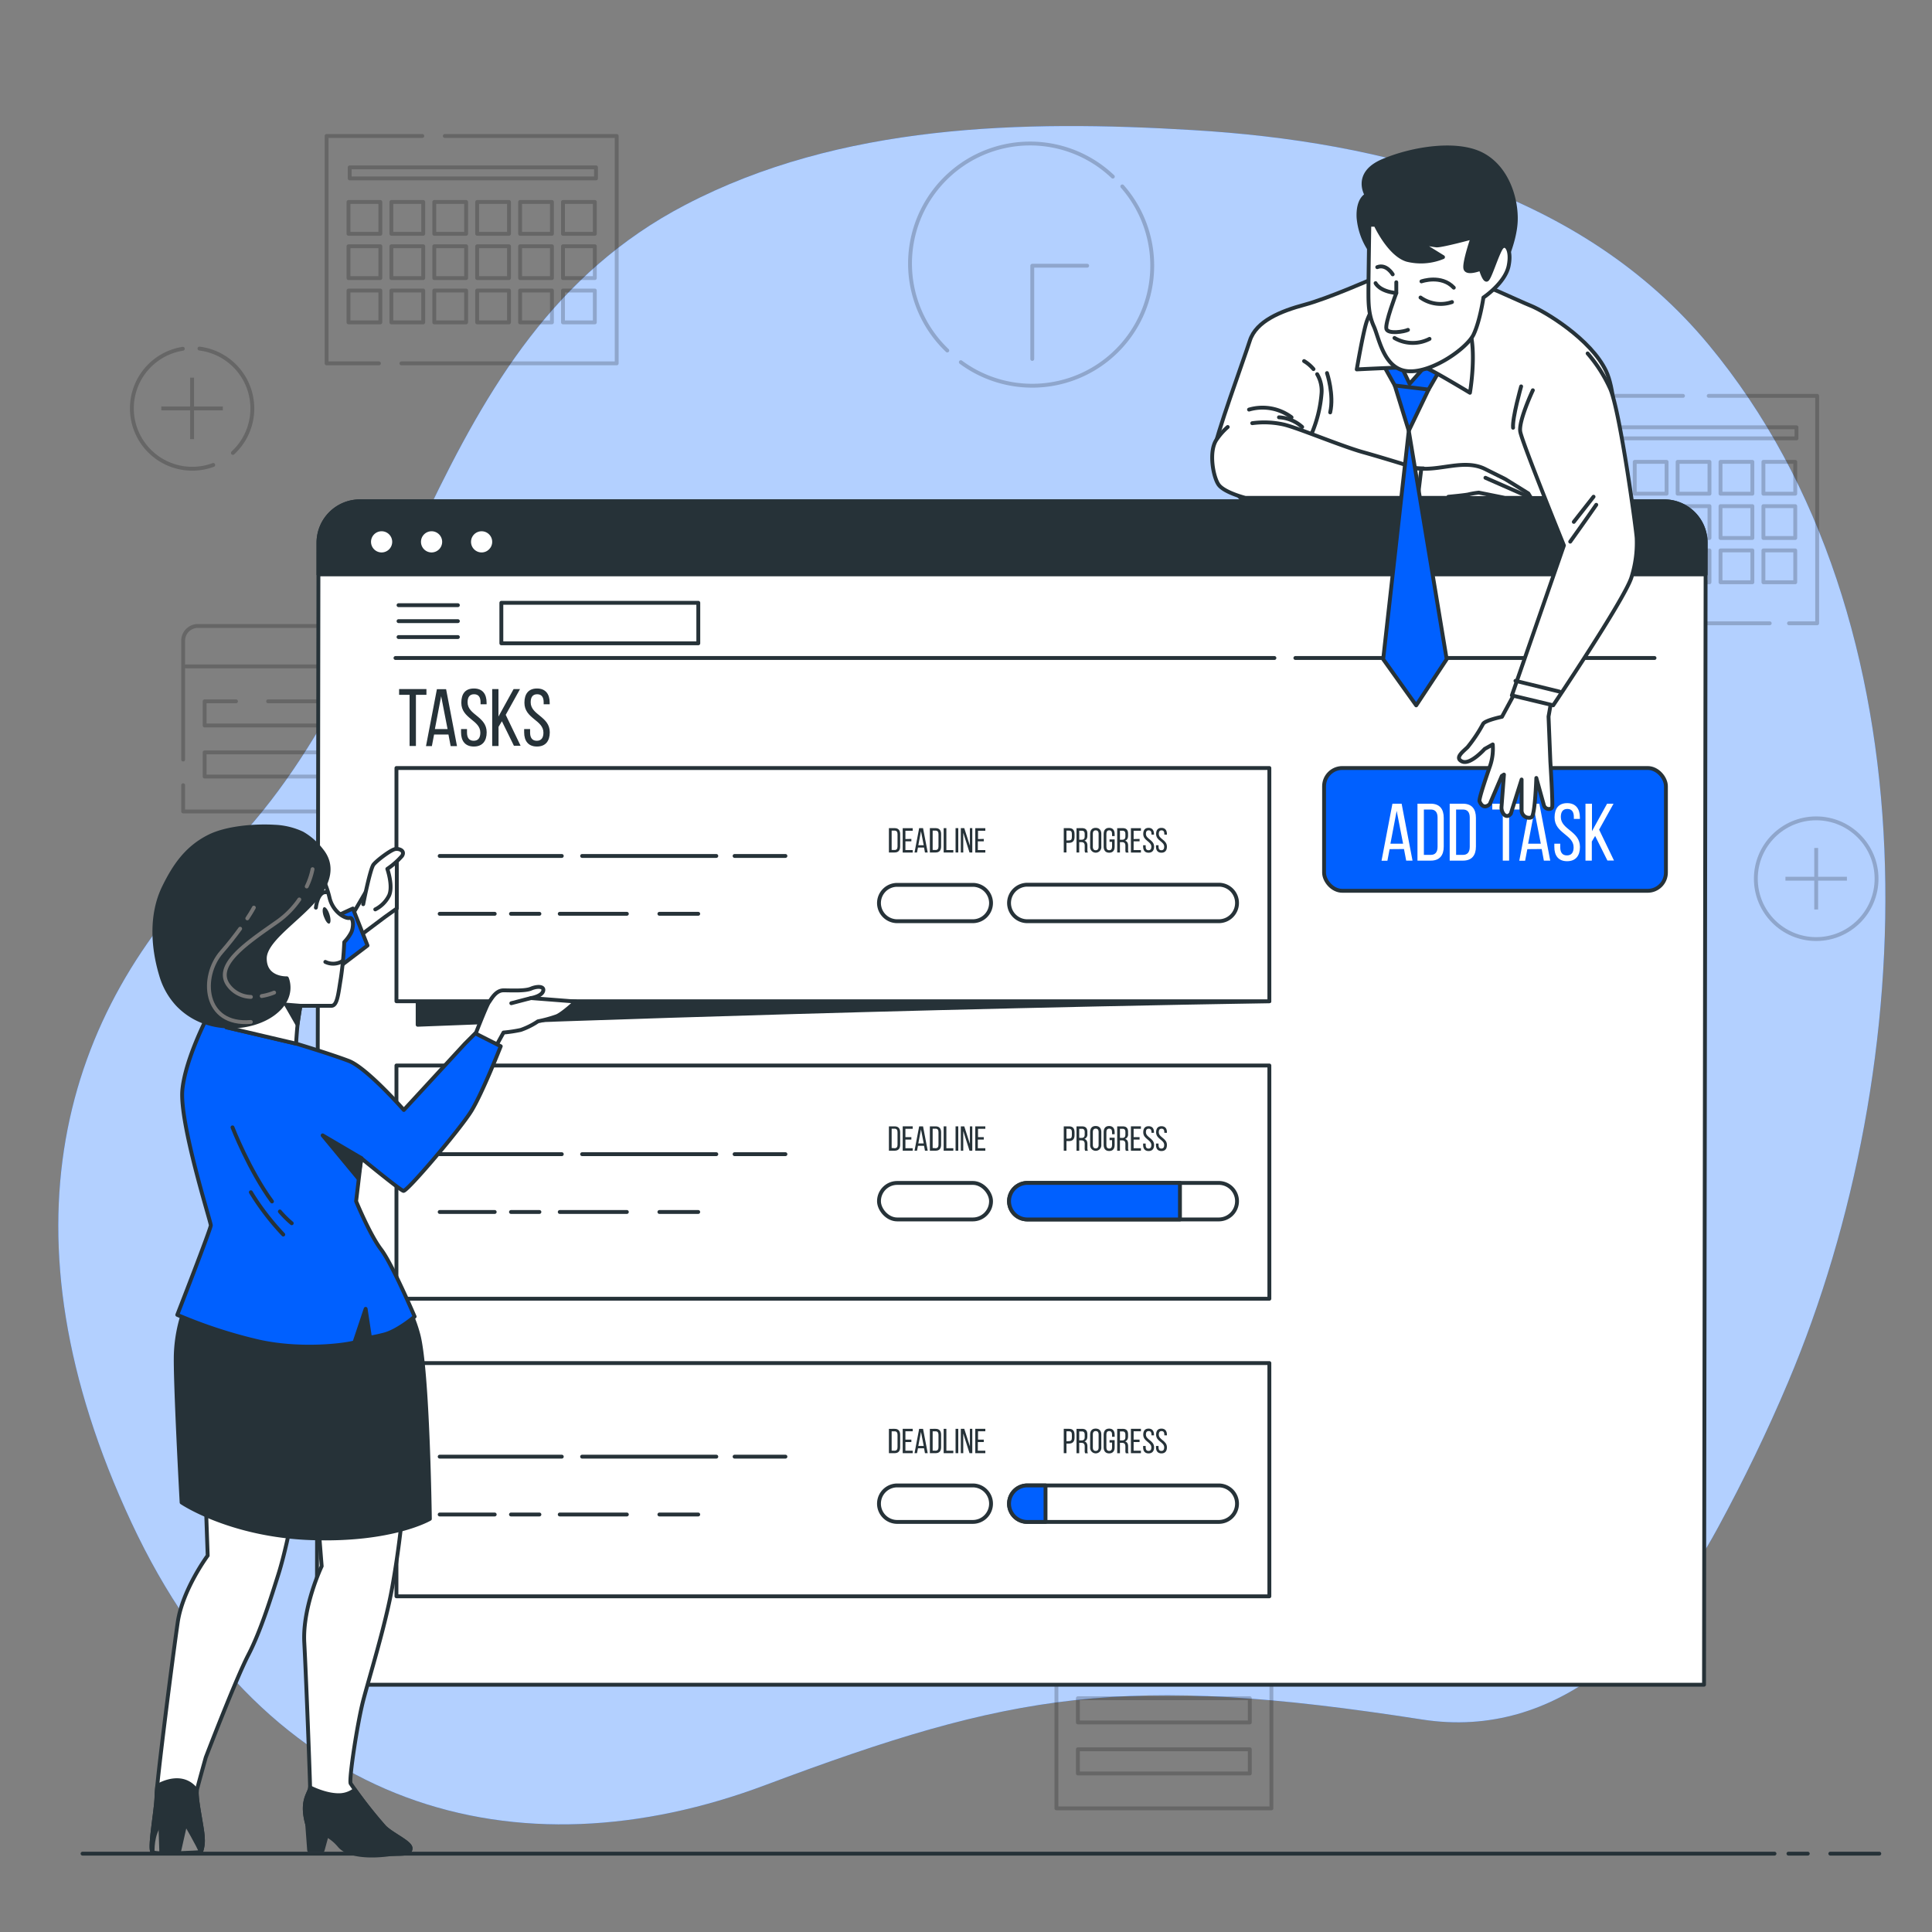 <svg xmlns="http://www.w3.org/2000/svg" viewBox="0 0 500 500">
    <rect x="0" y="0" width="500" height="500" fill="#808080" stroke="none"/>
    <g id="freepik--background-simple--inject-52">
        <path
            d="M462.77,357.68c34.45-81.57,38.81-196.85-20.56-268.45-32.75-39.5-84.28-52.63-133.47-55.56C264.65,31,217.47,32.09,177.41,53,109.53,88.31,107.85,172.39,57,222,16,262-1,319,34,394s100,92,164,68,93-29,170-17c35.39,5.52,61.07-21,76.6-49.65C451.25,383.08,457.36,370.5,462.77,357.68Z"
            style="fill:#0060FF"></path>
        <path
            d="M462.77,357.68c34.45-81.57,38.81-196.85-20.56-268.45-32.75-39.5-84.28-52.63-133.47-55.56C264.65,31,217.47,32.09,177.41,53,109.53,88.31,107.85,172.39,57,222,16,262-1,319,34,394s100,92,164,68,93-29,170-17c35.39,5.52,61.07-21,76.6-49.65C451.25,383.08,457.36,370.5,462.77,357.68Z"
            style="fill:#fff;opacity:0.7"></path>
    </g>
    <g id="freepik--Graphics--inject-52">
        <g style="opacity:0.2">
            <polyline points="115.11 35.19 159.6 35.19 159.6 94.04 103.89 94.04"
                style="fill:none;stroke:#000;stroke-linecap:round;stroke-linejoin:round"></polyline>
            <polyline points="98.07 94.04 84.52 94.04 84.52 35.19 109.29 35.19"
                style="fill:none;stroke:#000;stroke-linecap:round;stroke-linejoin:round"></polyline>
            <rect x="90.19" y="52.27" width="8.24" height="8.24"
                style="fill:none;stroke:#000;stroke-linecap:round;stroke-linejoin:round"></rect>
            <rect x="101.29" y="52.27" width="8.24" height="8.24"
                style="fill:none;stroke:#000;stroke-linecap:round;stroke-linejoin:round"></rect>
            <rect x="112.39" y="52.27" width="8.24" height="8.24"
                style="fill:none;stroke:#000;stroke-linecap:round;stroke-linejoin:round"></rect>
            <rect x="123.49" y="52.27" width="8.24" height="8.24"
                style="fill:none;stroke:#000;stroke-linecap:round;stroke-linejoin:round"></rect>
            <rect x="134.6" y="52.27" width="8.24" height="8.24"
                style="fill:none;stroke:#000;stroke-linecap:round;stroke-linejoin:round"></rect>
            <rect x="145.7" y="52.27" width="8.24" height="8.24"
                style="fill:none;stroke:#000;stroke-linecap:round;stroke-linejoin:round"></rect>
            <rect x="90.19" y="63.73" width="8.24" height="8.24"
                style="fill:none;stroke:#000;stroke-linecap:round;stroke-linejoin:round"></rect>
            <rect x="101.29" y="63.73" width="8.24" height="8.24"
                style="fill:none;stroke:#000;stroke-linecap:round;stroke-linejoin:round"></rect>
            <rect x="112.39" y="63.73" width="8.24" height="8.24"
                style="fill:none;stroke:#000;stroke-linecap:round;stroke-linejoin:round"></rect>
            <rect x="123.49" y="63.73" width="8.24" height="8.24"
                style="fill:none;stroke:#000;stroke-linecap:round;stroke-linejoin:round"></rect>
            <rect x="134.6" y="63.73" width="8.24" height="8.24"
                style="fill:none;stroke:#000;stroke-linecap:round;stroke-linejoin:round"></rect>
            <rect x="145.7" y="63.73" width="8.24" height="8.24"
                style="fill:none;stroke:#000;stroke-linecap:round;stroke-linejoin:round"></rect>
            <rect x="90.19" y="75.19" width="8.24" height="8.24"
                style="fill:none;stroke:#000;stroke-linecap:round;stroke-linejoin:round"></rect>
            <rect x="101.29" y="75.19" width="8.24" height="8.24"
                style="fill:none;stroke:#000;stroke-linecap:round;stroke-linejoin:round"></rect>
            <rect x="112.39" y="75.19" width="8.24" height="8.24"
                style="fill:none;stroke:#000;stroke-linecap:round;stroke-linejoin:round"></rect>
            <rect x="123.49" y="75.19" width="8.24" height="8.24"
                style="fill:none;stroke:#000;stroke-linecap:round;stroke-linejoin:round"></rect>
            <rect x="134.6" y="75.19" width="8.24" height="8.24"
                style="fill:none;stroke:#000;stroke-linecap:round;stroke-linejoin:round"></rect>
            <rect x="145.7" y="75.19" width="8.24" height="8.24"
                style="fill:none;stroke:#000;stroke-linecap:round;stroke-linejoin:round"></rect>
            <rect x="90.5" y="43.31" width="63.75" height="2.86"
                style="fill:none;stroke:#000;stroke-linecap:round;stroke-linejoin:round"></rect>
        </g>
        <g style="opacity:0.2">
            <polyline points="442.21 102.45 470.28 102.45 470.28 161.31 462.99 161.31"
                style="fill:none;stroke:#000;stroke-linecap:round;stroke-linejoin:round"></polyline>
            <polyline points="458 161.31 395.19 161.31 395.19 102.45 435.56 102.45"
                style="fill:none;stroke:#000;stroke-linecap:round;stroke-linejoin:round"></polyline>
            <rect x="400.86" y="119.53" width="8.24" height="8.24"
                style="fill:none;stroke:#000;stroke-linecap:round;stroke-linejoin:round"></rect>
            <rect x="411.97" y="119.53" width="8.24" height="8.24"
                style="fill:none;stroke:#000;stroke-linecap:round;stroke-linejoin:round"></rect>
            <rect x="423.07" y="119.53" width="8.24" height="8.24"
                style="fill:none;stroke:#000;stroke-linecap:round;stroke-linejoin:round"></rect>
            <rect x="434.17" y="119.53" width="8.24" height="8.24"
                style="fill:none;stroke:#000;stroke-linecap:round;stroke-linejoin:round"></rect>
            <rect x="445.27" y="119.53" width="8.24" height="8.24"
                style="fill:none;stroke:#000;stroke-linecap:round;stroke-linejoin:round"></rect>
            <rect x="456.37" y="119.53" width="8.24" height="8.24"
                style="fill:none;stroke:#000;stroke-linecap:round;stroke-linejoin:round"></rect>
            <rect x="400.86" y="130.99" width="8.24" height="8.24"
                style="fill:none;stroke:#000;stroke-linecap:round;stroke-linejoin:round"></rect>
            <rect x="411.97" y="130.99" width="8.24" height="8.24"
                style="fill:none;stroke:#000;stroke-linecap:round;stroke-linejoin:round"></rect>
            <rect x="423.07" y="130.99" width="8.24" height="8.24"
                style="fill:none;stroke:#000;stroke-linecap:round;stroke-linejoin:round"></rect>
            <rect x="434.17" y="130.99" width="8.24" height="8.24"
                style="fill:none;stroke:#000;stroke-linecap:round;stroke-linejoin:round"></rect>
            <rect x="445.27" y="130.99" width="8.24" height="8.24"
                style="fill:none;stroke:#000;stroke-linecap:round;stroke-linejoin:round"></rect>
            <rect x="456.37" y="130.99" width="8.24" height="8.24"
                style="fill:none;stroke:#000;stroke-linecap:round;stroke-linejoin:round"></rect>
            <rect x="400.86" y="142.45" width="8.24" height="8.24"
                style="fill:none;stroke:#000;stroke-linecap:round;stroke-linejoin:round"></rect>
            <rect x="411.97" y="142.45" width="8.24" height="8.24"
                style="fill:none;stroke:#000;stroke-linecap:round;stroke-linejoin:round"></rect>
            <rect x="423.07" y="142.45" width="8.24" height="8.24"
                style="fill:none;stroke:#000;stroke-linecap:round;stroke-linejoin:round"></rect>
            <rect x="434.17" y="142.45" width="8.24" height="8.24"
                style="fill:none;stroke:#000;stroke-linecap:round;stroke-linejoin:round"></rect>
            <rect x="445.27" y="142.45" width="8.24" height="8.24"
                style="fill:none;stroke:#000;stroke-linecap:round;stroke-linejoin:round"></rect>
            <rect x="456.37" y="142.45" width="8.24" height="8.24"
                style="fill:none;stroke:#000;stroke-linecap:round;stroke-linejoin:round"></rect>
            <rect x="401.18" y="110.58" width="63.75" height="2.87"
                style="fill:none;stroke:#000;stroke-linecap:round;stroke-linejoin:round"></rect>
        </g>
        <g style="opacity:0.2">
            <path d="M47.4,196.57V165.86A3.82,3.82,0,0,1,51.22,162h48a3.83,3.83,0,0,1,3.83,3.83V210H47.4v-6.78"
                style="fill:none;stroke:#000;stroke-linecap:round;stroke-linejoin:round"></path>
            <line x1="48.09" y1="172.46" x2="102.32" y2="172.46"
                style="fill:none;stroke:#000;stroke-linecap:round;stroke-linejoin:round"></line>
            <polyline points="61.08 181.5 52.96 181.5 52.96 187.75 97.45 187.75 97.45 181.5 69.39 181.5"
                style="fill:none;stroke:#000;stroke-linecap:round;stroke-linejoin:round"></polyline>
            <rect x="52.96" y="194.71" width="44.49" height="6.26"
                style="fill:none;stroke:#000;stroke-linecap:round;stroke-linejoin:round"></rect>
        </g>
        <g style="opacity:0.2">
            <path
                d="M277.22,420h48a3.82,3.82,0,0,1,3.82,3.82V468a0,0,0,0,1,0,0H273.4a0,0,0,0,1,0,0V423.86A3.82,3.82,0,0,1,277.22,420Z"
                style="fill:none;stroke:#000;stroke-linecap:round;stroke-linejoin:round"></path>
            <line x1="274.09" y1="430.46" x2="328.32" y2="430.46"
                style="fill:none;stroke:#000;stroke-linecap:round;stroke-linejoin:round"></line>
            <rect x="278.96" y="439.5" width="44.49" height="6.26"
                style="fill:none;stroke:#000;stroke-linecap:round;stroke-linejoin:round"></rect>
            <rect x="278.96" y="452.71" width="44.49" height="6.26"
                style="fill:none;stroke:#000;stroke-linecap:round;stroke-linejoin:round"></rect>
        </g>
        <g style="opacity:0.2">
            <path d="M288,45.71a31.06,31.06,0,0,0-42.84,45"
                style="fill:none;stroke:#000;stroke-linecap:round;stroke-linejoin:round"></path>
            <path d="M248.66,93.73a31.06,31.06,0,0,0,41.79-45.49"
                style="fill:none;stroke:#000;stroke-linecap:round;stroke-linejoin:round"></path>
            <polyline points="281.36 68.77 267.15 68.77 267.15 92.9"
                style="fill:none;stroke:#000;stroke-linecap:round;stroke-linejoin:round"></polyline>
        </g>
        <g style="opacity:0.2">
            <path d="M47.31,90.26a15.62,15.62,0,1,0,7.88,30.07"
                style="fill:none;stroke:#000;stroke-linecap:round;stroke-linejoin:round"></path>
            <path d="M60.27,117.21a15.63,15.63,0,0,0-8.65-27"
                style="fill:none;stroke:#000;stroke-linecap:round;stroke-linejoin:round"></path>
            <line x1="49.71" y1="97.74" x2="49.71" y2="113.65" style="fill:none;stroke:#000;stroke-miterlimit:10">
            </line>
            <line x1="57.67" y1="105.7" x2="41.75" y2="105.7" style="fill:none;stroke:#000;stroke-miterlimit:10"></line>
        </g>
        <g style="opacity:0.2">
            <circle cx="470.03" cy="227.41" r="15.62"
                style="fill:none;stroke:#000;stroke-linecap:round;stroke-linejoin:round"></circle>
            <line x1="470.03" y1="219.45" x2="470.03" y2="235.37" style="fill:none;stroke:#000;stroke-miterlimit:10">
            </line>
            <line x1="477.98" y1="227.41" x2="462.07" y2="227.41" style="fill:none;stroke:#000;stroke-miterlimit:10">
            </line>
        </g>
    </g>
    <g id="freepik--task-panel--inject-52">
        <path d="M441,436H82l.42-295.53a10.73,10.73,0,0,1,10.73-10.73H430.69a10.72,10.72,0,0,1,10.73,10.73Z"
            style="fill:#fff;stroke:#263238;stroke-linecap:round;stroke-linejoin:round"></path>
        <rect x="129.75" y="156" width="50.97" height="10.49"
            style="fill:none;stroke:#263238;stroke-linecap:round;stroke-linejoin:round"></rect>
        <line x1="335.24" y1="170.29" x2="428.19" y2="170.29"
            style="fill:none;stroke:#263238;stroke-linecap:round;stroke-linejoin:round"></line>
        <line x1="102.35" y1="170.29" x2="329.82" y2="170.29"
            style="fill:none;stroke:#263238;stroke-linecap:round;stroke-linejoin:round"></line>
        <path d="M430.69,129.74H93.15a10.73,10.73,0,0,0-10.73,10.73v8.17h359v-8.17A10.72,10.72,0,0,0,430.69,129.74Z"
            style="fill:#263238;stroke:#263238;stroke-linecap:round;stroke-linejoin:round"></path>
        <path d="M102,140.23a3.24,3.24,0,1,0-3.24,3.24A3.24,3.24,0,0,0,102,140.23Z"
            style="fill:#fff;stroke:#263238;stroke-linecap:round;stroke-linejoin:round"></path>
        <path d="M114.93,140.23a3.24,3.24,0,1,0-3.24,3.24A3.24,3.24,0,0,0,114.93,140.23Z"
            style="fill:#fff;stroke:#263238;stroke-linecap:round;stroke-linejoin:round"></path>
        <circle cx="124.64" cy="140.23" r="3.24"
            style="fill:#fff;stroke:#263238;stroke-linecap:round;stroke-linejoin:round"></circle>
        <line x1="103.14" y1="156.62" x2="118.5" y2="156.62"
            style="fill:none;stroke:#263238;stroke-linecap:round;stroke-linejoin:round"></line>
        <line x1="103.14" y1="160.75" x2="118.5" y2="160.75"
            style="fill:none;stroke:#263238;stroke-linecap:round;stroke-linejoin:round"></line>
        <line x1="103.14" y1="164.87" x2="118.5" y2="164.87"
            style="fill:none;stroke:#263238;stroke-linecap:round;stroke-linejoin:round"></line>
        <path d="M106,193.06V179.82h-2.71v-1.49h7.07v1.49h-2.72v13.24Z" style="fill:#263238"></path>
        <path d="M112.34,190.09l-.57,3h-1.52l2.82-14.73h2.38l2.82,14.73h-1.64l-.57-3Zm.21-1.41h3.28l-1.66-8.5Z"
            style="fill:#263238"></path>
        <path
            d="M125.93,181.86v.4h-1.56v-.48c0-1.33-.5-2.11-1.68-2.11s-1.68.78-1.68,2.09c0,3.3,4.94,3.62,4.94,7.76,0,2.23-1.07,3.68-3.32,3.68s-3.31-1.45-3.31-3.68v-.84h1.54v.93c0,1.32.55,2.1,1.73,2.1s1.72-.78,1.72-2.1c0-3.29-4.92-3.6-4.92-7.75,0-2.27,1-3.68,3.26-3.68S125.93,179.63,125.93,181.86Z"
            style="fill:#263238"></path>
        <path d="M129.89,186.66l-.87,1.45v4.95h-1.64V178.33H129v7.11l3.92-7.11h1.66L130.88,185l3.85,8H133Z"
            style="fill:#263238"></path>
        <path
            d="M142.26,181.86v.4H140.7v-.48c0-1.33-.5-2.11-1.68-2.11s-1.68.78-1.68,2.09c0,3.3,4.94,3.62,4.94,7.76,0,2.23-1.07,3.68-3.32,3.68s-3.31-1.45-3.31-3.68v-.84h1.54v.93c0,1.32.55,2.1,1.73,2.1s1.72-.78,1.72-2.1c0-3.29-4.92-3.6-4.92-7.75,0-2.27,1.05-3.68,3.26-3.68S142.26,179.63,142.26,181.86Z"
            style="fill:#263238"></path>
        <rect x="102.6" y="275.75" width="225.91" height="60.36"
            style="fill:#fff;stroke:#263238;stroke-linecap:round;stroke-linejoin:round"></rect>
        <path
            d="M276.68,291.5c1,0,1.41.58,1.41,1.53v.76c0,1-.47,1.52-1.46,1.52H276v2.49h-.7v-6.3Zm-.05,3.18c.52,0,.77-.24.77-.84V293c0-.58-.21-.87-.72-.87H276v2.55Z"
            style="fill:#263238"></path>
        <path
            d="M280,291.5c1,0,1.41.5,1.41,1.44v.51a1.19,1.19,0,0,1-.78,1.3c.57.17.79.63.79,1.31v1a1.69,1.69,0,0,0,.12.76h-.71a1.72,1.72,0,0,1-.11-.77v-1c0-.71-.34-.93-.92-.93h-.5v2.69h-.7v-6.3Zm-.17,3c.55,0,.89-.18.89-.87V293c0-.57-.21-.87-.73-.87h-.69v2.34Z"
            style="fill:#263238"></path>
        <path
            d="M282.13,293c0-1,.48-1.59,1.44-1.59s1.45.62,1.45,1.59v3.26a1.45,1.45,0,1,1-2.89,0Zm.7,3.29c0,.58.24.91.74.91s.75-.33.75-.91V293c0-.57-.23-.91-.75-.91s-.74.34-.74.91Z"
            style="fill:#263238"></path>
        <path
            d="M288.47,293v.54h-.67V293c0-.57-.22-.91-.74-.91s-.73.34-.73.91v3.33c0,.57.23.91.73.91s.74-.34.74-.91v-1.26h-.65v-.63h1.32v1.86c0,1-.45,1.58-1.42,1.58s-1.42-.63-1.42-1.58V293c0-1,.45-1.59,1.42-1.59S288.47,292.06,288.47,293Z"
            style="fill:#263238"></path>
        <path
            d="M290.54,291.5c1,0,1.4.5,1.4,1.44v.51a1.19,1.19,0,0,1-.78,1.3c.58.17.79.63.79,1.31v1a1.57,1.57,0,0,0,.13.76h-.71a1.69,1.69,0,0,1-.12-.77v-1c0-.71-.33-.93-.92-.93h-.49v2.69h-.71v-6.3Zm-.18,3c.56,0,.89-.18.89-.87V293c0-.57-.21-.87-.73-.87h-.68v2.34Z"
            style="fill:#263238"></path>
        <path d="M294.92,294.29v.63h-1.54v2.24h1.89v.64h-2.59v-6.3h2.59v.63h-1.89v2.16Z" style="fill:#263238"></path>
        <path
            d="M298.65,293v.17H298V293c0-.57-.21-.9-.72-.9s-.72.33-.72.89c0,1.42,2.12,1.55,2.12,3.32,0,1-.46,1.58-1.43,1.58s-1.41-.62-1.41-1.58v-.36h.66v.4c0,.57.23.9.74.9s.73-.33.73-.9c0-1.4-2.1-1.54-2.1-3.31,0-1,.45-1.58,1.39-1.58S298.65,292.05,298.65,293Z"
            style="fill:#263238"></path>
        <path
            d="M302,293v.17h-.67V293c0-.57-.22-.9-.72-.9s-.72.33-.72.89c0,1.42,2.11,1.55,2.11,3.32,0,1-.45,1.58-1.42,1.58s-1.41-.62-1.41-1.58v-.36h.66v.4c0,.57.23.9.73.9s.74-.33.74-.9c0-1.4-2.1-1.54-2.1-3.31,0-1,.45-1.58,1.39-1.58S302,292.05,302,293Z"
            style="fill:#263238"></path>
        <path
            d="M231.53,291.5c1,0,1.43.59,1.43,1.56v3.18c0,1-.45,1.56-1.43,1.56h-1.48v-6.3Zm0,5.66c.5,0,.75-.32.75-.89V293c0-.58-.25-.9-.76-.9h-.76v5Z"
            style="fill:#263238"></path>
        <path d="M235.86,294.29v.63h-1.54v2.24h1.89v.64h-2.59v-6.3h2.59v.63h-1.89v2.16Z" style="fill:#263238"></path>
        <path d="M237.57,296.53l-.25,1.27h-.64l1.2-6.3h1l1.21,6.3h-.71l-.24-1.27Zm.09-.61h1.4l-.71-3.63Z"
            style="fill:#263238"></path>
        <path
            d="M242.13,291.5c1,0,1.43.59,1.43,1.56v3.18c0,1-.45,1.56-1.43,1.56h-1.48v-6.3Zm0,5.66c.51,0,.75-.32.75-.89V293c0-.58-.24-.9-.76-.9h-.75v5Z"
            style="fill:#263238"></path>
        <path d="M244.22,297.8v-6.3h.7v5.66h1.8v.64Z" style="fill:#263238"></path>
        <path d="M248,291.5v6.3h-.7v-6.3Z" style="fill:#263238"></path>
        <path d="M249.29,297.8h-.63v-6.3h.89l1.46,4.55V291.5h.62v6.3h-.72l-1.62-5.1Z" style="fill:#263238"></path>
        <path d="M254.6,294.29v.63h-1.54v2.24H255v.64h-2.6v-6.3H255v.63h-1.89v2.16Z" style="fill:#263238"></path>
        <line x1="190.11" y1="298.7" x2="203.27" y2="298.7"
            style="fill:none;stroke:#263238;stroke-linecap:round;stroke-linejoin:round"></line>
        <line x1="150.65" y1="298.7" x2="185.38" y2="298.7"
            style="fill:none;stroke:#263238;stroke-linecap:round;stroke-linejoin:round"></line>
        <line x1="113.79" y1="298.7" x2="145.39" y2="298.7"
            style="fill:none;stroke:#263238;stroke-linecap:round;stroke-linejoin:round"></line>
        <line x1="170.65" y1="313.66" x2="180.7" y2="313.66"
            style="fill:none;stroke:#263238;stroke-linecap:round;stroke-linejoin:round"></line>
        <line x1="144.86" y1="313.66" x2="162.23" y2="313.66"
            style="fill:none;stroke:#263238;stroke-linecap:round;stroke-linejoin:round"></line>
        <line x1="132.24" y1="313.66" x2="139.6" y2="313.66"
            style="fill:none;stroke:#263238;stroke-linecap:round;stroke-linejoin:round"></line>
        <line x1="113.79" y1="313.66" x2="128.03" y2="313.66"
            style="fill:none;stroke:#263238;stroke-linecap:round;stroke-linejoin:round"></line>
        <path
            d="M320.14,310.87a4.73,4.73,0,0,1-4.72,4.72H265.87a4.73,4.73,0,0,1-4.73-4.72,4.75,4.75,0,0,1,4.73-4.73h49.55A4.72,4.72,0,0,1,320.14,310.87Z"
            style="fill:#fff;stroke:#263238;stroke-linecap:round;stroke-linejoin:round"></path>
        <path d="M305.37,306.14v9.45h-39.5a4.73,4.73,0,0,1-4.73-4.72,4.75,4.75,0,0,1,4.73-4.73Z"
            style="fill:#0060FF;stroke:#263238;stroke-linecap:round;stroke-linejoin:round"></path>
        <rect x="227.48" y="306.14" width="29" height="9.45" rx="4.72"
            style="fill:#fff;stroke:#263238;stroke-linecap:round;stroke-linejoin:round"></rect>
        <rect x="102.6" y="352.76" width="225.91" height="60.36"
            style="fill:#fff;stroke:#263238;stroke-linecap:round;stroke-linejoin:round"></rect>
        <path
            d="M276.68,369.78c1,0,1.41.58,1.41,1.54v.75c0,1-.47,1.53-1.46,1.53H276v2.48h-.7v-6.3Zm-.05,3.19c.52,0,.77-.25.77-.85v-.84c0-.57-.21-.86-.72-.86H276V373Z"
            style="fill:#263238"></path>
        <path
            d="M280,369.78c1,0,1.41.5,1.41,1.44v.51c0,.7-.24,1.13-.78,1.3.57.17.79.64.79,1.31v1a1.67,1.67,0,0,0,.12.76h-.71a1.67,1.67,0,0,1-.11-.76v-1c0-.72-.34-.94-.92-.94h-.5v2.69h-.7v-6.3Zm-.17,3c.55,0,.89-.18.89-.86v-.61c0-.56-.21-.86-.73-.86h-.69v2.33Z"
            style="fill:#263238"></path>
        <path
            d="M282.13,371.3c0-1,.48-1.58,1.44-1.58s1.45.62,1.45,1.58v3.26a1.45,1.45,0,1,1-2.89,0Zm.7,3.3c0,.57.24.9.74.9s.75-.33.75-.9v-3.34c0-.56-.23-.9-.75-.9s-.74.34-.74.9Z"
            style="fill:#263238"></path>
        <path
            d="M288.47,371.3v.54h-.67v-.58c0-.56-.22-.9-.74-.9s-.73.34-.73.9v3.34c0,.56.23.9.73.9s.74-.34.74-.9v-1.26h-.65v-.63h1.32v1.85c0,.95-.45,1.58-1.42,1.58s-1.42-.63-1.42-1.58V371.3c0-.95.45-1.58,1.42-1.58S288.47,370.35,288.47,371.3Z"
            style="fill:#263238"></path>
        <path
            d="M290.54,369.78c1,0,1.4.5,1.4,1.44v.51c0,.7-.24,1.13-.78,1.3.58.17.79.64.79,1.31v1a1.54,1.54,0,0,0,.13.76h-.71a1.64,1.64,0,0,1-.12-.76v-1c0-.72-.33-.94-.92-.94h-.49v2.69h-.71v-6.3Zm-.18,3c.56,0,.89-.18.89-.86v-.61c0-.56-.21-.86-.73-.86h-.68v2.33Z"
            style="fill:#263238"></path>
        <path d="M294.92,372.57v.63h-1.54v2.24h1.89v.64h-2.59v-6.3h2.59v.64h-1.89v2.15Z" style="fill:#263238"></path>
        <path
            d="M298.65,371.29v.17H298v-.2c0-.57-.21-.9-.72-.9s-.72.33-.72.89c0,1.41,2.12,1.54,2.12,3.32,0,.95-.46,1.57-1.43,1.57s-1.41-.62-1.41-1.57v-.36h.66v.39c0,.57.23.9.74.9s.73-.33.73-.9c0-1.4-2.1-1.54-2.1-3.31,0-1,.45-1.57,1.39-1.57S298.65,370.34,298.65,371.29Z"
            style="fill:#263238"></path>
        <path
            d="M302,371.29v.17h-.67v-.2c0-.57-.22-.9-.72-.9s-.72.33-.72.89c0,1.41,2.11,1.54,2.11,3.32,0,.95-.45,1.57-1.42,1.57s-1.41-.62-1.41-1.57v-.36h.66v.39c0,.57.23.9.73.9s.74-.33.74-.9c0-1.4-2.1-1.54-2.1-3.31,0-1,.45-1.57,1.39-1.57S302,370.34,302,371.29Z"
            style="fill:#263238"></path>
        <path
            d="M231.53,369.78c1,0,1.43.59,1.43,1.57v3.17c0,1-.45,1.56-1.43,1.56h-1.48v-6.3Zm0,5.66c.5,0,.75-.31.75-.89v-3.24c0-.58-.25-.89-.76-.89h-.76v5Z"
            style="fill:#263238"></path>
        <path d="M235.86,372.57v.63h-1.54v2.24h1.89v.64h-2.59v-6.3h2.59v.64h-1.89v2.15Z" style="fill:#263238"></path>
        <path d="M237.57,374.81l-.25,1.27h-.64l1.2-6.3h1l1.21,6.3h-.71l-.24-1.27Zm.09-.6h1.4l-.71-3.64Z"
            style="fill:#263238"></path>
        <path
            d="M242.13,369.78c1,0,1.43.59,1.43,1.57v3.17c0,1-.45,1.56-1.43,1.56h-1.48v-6.3Zm0,5.66c.51,0,.75-.31.75-.89v-3.24c0-.58-.24-.89-.76-.89h-.75v5Z"
            style="fill:#263238"></path>
        <path d="M244.22,376.08v-6.3h.7v5.66h1.8v.64Z" style="fill:#263238"></path>
        <path d="M248,369.78v6.3h-.7v-6.3Z" style="fill:#263238"></path>
        <path d="M249.29,376.08h-.63v-6.3h.89l1.46,4.55v-4.55h.62v6.3h-.72L249.29,371Z" style="fill:#263238"></path>
        <path d="M254.6,372.57v.63h-1.54v2.24H255v.64h-2.6v-6.3H255v.64h-1.89v2.15Z" style="fill:#263238"></path>
        <line x1="190.11" y1="376.98" x2="203.27" y2="376.98"
            style="fill:none;stroke:#263238;stroke-linecap:round;stroke-linejoin:round"></line>
        <line x1="150.65" y1="376.98" x2="185.38" y2="376.98"
            style="fill:none;stroke:#263238;stroke-linecap:round;stroke-linejoin:round"></line>
        <line x1="113.79" y1="376.98" x2="145.39" y2="376.98"
            style="fill:none;stroke:#263238;stroke-linecap:round;stroke-linejoin:round"></line>
        <line x1="170.65" y1="391.95" x2="180.7" y2="391.95"
            style="fill:none;stroke:#263238;stroke-linecap:round;stroke-linejoin:round"></line>
        <line x1="144.86" y1="391.95" x2="162.23" y2="391.95"
            style="fill:none;stroke:#263238;stroke-linecap:round;stroke-linejoin:round"></line>
        <line x1="132.24" y1="391.95" x2="139.6" y2="391.95"
            style="fill:none;stroke:#263238;stroke-linecap:round;stroke-linejoin:round"></line>
        <line x1="113.79" y1="391.95" x2="128.03" y2="391.95"
            style="fill:none;stroke:#263238;stroke-linecap:round;stroke-linejoin:round"></line>
        <path
            d="M320.14,389.15a4.71,4.71,0,0,1-4.72,4.72H265.87a4.72,4.72,0,0,1-4.73-4.72,4.73,4.73,0,0,1,4.73-4.72h49.55A4.72,4.72,0,0,1,320.14,389.15Z"
            style="fill:#fff;stroke:#263238;stroke-linecap:round;stroke-linejoin:round"></path>
        <path d="M270.58,384.43v9.44h-4.71a4.72,4.72,0,0,1-4.73-4.72,4.73,4.73,0,0,1,4.73-4.72Z"
            style="fill:#0060FF;stroke:#263238;stroke-linecap:round;stroke-linejoin:round"></path>
        <path
            d="M251.75,393.87H232.2a4.72,4.72,0,0,1-4.72-4.72h0a4.72,4.72,0,0,1,4.72-4.72h19.55a4.72,4.72,0,0,1,4.73,4.72h0A4.72,4.72,0,0,1,251.75,393.87Z"
            style="fill:#fff;stroke:#263238;stroke-linecap:round;stroke-linejoin:round"></path>
        <rect x="342.67" y="198.76" width="88.47" height="31.78" rx="4.72"
            style="fill:#0060FF;stroke:#263238;stroke-linecap:round;stroke-linejoin:round"></rect>
        <path d="M359.63,219.76l-.57,3h-1.52L360.36,208h2.38l2.82,14.73h-1.64l-.57-3Zm.21-1.41h3.28l-1.66-8.5Z"
            style="fill:#fff"></path>
        <path
            d="M370.29,208c2.3,0,3.35,1.39,3.35,3.66v7.43c0,2.25-1.05,3.64-3.35,3.64h-3.45V208Zm0,13.24c1.18,0,1.75-.74,1.75-2.09v-7.57c0-1.35-.57-2.08-1.77-2.08h-1.77v11.74Z"
            style="fill:#fff"></path>
        <path
            d="M378.63,208c2.29,0,3.34,1.39,3.34,3.66v7.43c0,2.25-1.05,3.64-3.34,3.64h-3.45V208Zm0,13.24c1.17,0,1.74-.74,1.74-2.09v-7.57c0-1.35-.57-2.08-1.77-2.08h-1.76v11.74Z"
            style="fill:#fff"></path>
        <path d="M388.92,222.73V209.5H386.2V208h7.07v1.5h-2.71v13.23Z" style="fill:#fff"></path>
        <path d="M395.27,219.76l-.57,3h-1.51L396,208h2.38l2.82,14.73h-1.65l-.56-3Zm.21-1.41h3.28l-1.66-8.5Z"
            style="fill:#fff"></path>
        <path
            d="M408.87,211.54v.4h-1.56v-.49c0-1.32-.51-2.1-1.68-2.1s-1.69.78-1.69,2.08c0,3.31,4.95,3.62,4.95,7.77,0,2.23-1.08,3.68-3.33,3.68s-3.3-1.45-3.3-3.68v-.85h1.53v.93c0,1.33.55,2.1,1.73,2.1s1.73-.77,1.73-2.1c0-3.28-4.93-3.6-4.93-7.74,0-2.28,1.05-3.69,3.26-3.69S408.87,209.31,408.87,211.54Z"
            style="fill:#fff"></path>
        <path d="M412.82,216.34l-.86,1.45v4.94h-1.64V208H412v7.11l3.91-7.11h1.67l-3.73,6.71,3.85,8H416Z"
            style="fill:#fff"></path>
        <path
            d="M355.31,72.12s-11.62,5.12-17.67,6.74-12.55,4.19-14.18,9.3-8.89,24.77-9.36,29,7,11.73,7,11.73h96.72s1.8-24.47-2.16-32.84-16-15.52-19.46-16.91S383.68,73.28,380,72.59,359.5,70.49,355.31,72.12Z"
            style="fill:#fff;stroke:#263238;stroke-linecap:round;stroke-linejoin:round"></path>
        <path d="M323.25,106a12.5,12.5,0,0,1,11,2"
            style="fill:#fff;stroke:#263238;stroke-linecap:round;stroke-linejoin:round"></path>
        <path d="M331,108a9.75,9.75,0,0,1,6,2.5"
            style="fill:#fff;stroke:#263238;stroke-linecap:round;stroke-linejoin:round"></path>
        <path d="M340.88,96.84A8.52,8.52,0,0,1,342,102a33.26,33.26,0,0,1-2.45,10"
            style="fill:none;stroke:#263238;stroke-linecap:round;stroke-linejoin:round"></path>
        <path d="M337.5,93.45a9.8,9.8,0,0,1,2.43,2.07"
            style="fill:none;stroke:#263238;stroke-linecap:round;stroke-linejoin:round"></path>
        <path d="M343.43,96.55s1.87,5.63.82,10.18"
            style="fill:none;stroke:#263238;stroke-linecap:round;stroke-linejoin:round"></path>
        <path d="M393.67,100s-2.32,8.14-2.09,10.7"
            style="fill:none;stroke:#263238;stroke-linecap:round;stroke-linejoin:round"></path>
        <polygon points="356.69 92.07 360.96 99.75 364.59 111.49 369.71 100.82 374.62 92.29 365.01 90.79 356.69 92.07"
            style="fill:#0060FF;stroke:#263238;stroke-linecap:round;stroke-linejoin:round"></polygon>
        <line x1="360.96" y1="99.76" x2="369.71" y2="100.82"
            style="fill:none;stroke:#263238;stroke-linecap:round;stroke-linejoin:round"></line>
        <path
            d="M356.24,78.4a18.2,18.2,0,0,0-2.56,4.88c-.93,2.79-2.55,12.32-2.55,12.32s9.06-.46,11.39-.46,6,.23,6.74.23,11.16,6.28,11.16,6.28,1.86-10.7-.23-16.74S363.91,71.66,356.24,78.4Z"
            style="fill:#fff;stroke:#263238;stroke-linecap:round;stroke-linejoin:round"></path>
        <path d="M361.12,91.59l3.68,7.74,7.48-8.44S365.31,93,361.12,91.59Z"
            style="fill:#fff;stroke:#263238;stroke-linecap:round;stroke-linejoin:round"></path>
        <path
            d="M392.3,178.87l-3.59,6.63s-4.44.93-4.9,1.86a37.81,37.81,0,0,1-4,6c-1.16,1.16-3.48,2.79-1.39,3.72s5.81-3.25,5.81-3.25l2.09-1.17a13.81,13.81,0,0,1-.67,5.49c-1.37,3.93-2.95,8.71-2.75,9.21,1,2.5,2.65.74,2.65.74l3.12-7.29.55-.35s-.63,8.33-.63,8.36c-.12,1.53,1.23,3.32,2.41,1.75l2.79-8.83v7.94a1.91,1.91,0,0,0,2.31,1.92l.25-.1c.93-.46,1.25-10.16,1.25-10.16l1.94,7a1.35,1.35,0,0,0,1.76.95.6.6,0,0,0,.39-.37c.24-.69-.46-11.85-.46-11.85l-.47-11.63.7-3.95Z"
            style="fill:#fff;stroke:#263238;stroke-linecap:round;stroke-linejoin:round"></path>
        <path
            d="M396.7,101s-3.72,7.91-3.26,10.7,11.3,29.46,11.3,29.46l-13.47,38.81,10.7,2.56s18.27-27.16,20.21-33a29.35,29.35,0,0,0,1.39-10.23c0-1.4-4.32-33.18-6.88-38.76a37.39,37.39,0,0,0-5.81-9.07"
            style="fill:#fff;stroke:#263238;stroke-linecap:round;stroke-linejoin:round"></path>
        <path d="M406.37,140.18s4.18-5.82,6.74-9.54"
            style="fill:none;stroke:#263238;stroke-linecap:round;stroke-linejoin:round"></path>
        <line x1="412.41" y1="128.55" x2="407.3" y2="135.06"
            style="fill:none;stroke:#263238;stroke-linecap:round;stroke-linejoin:round"></line>
        <line x1="392.2" y1="176.2" x2="403.59" y2="178.99"
            style="fill:#fff;stroke:#263238;stroke-linecap:round;stroke-linejoin:round"></line>
        <path
            d="M317.73,110.51a16.86,16.86,0,0,0-2.87,3.23c-2.1,3-.93,9.53.46,11.62s7,3.49,7,3.49h45.14l.91-7.63-1.65,0s-8.13-2.56-13.95-4.19-17.25-6.46-20.69-7.2a23.33,23.33,0,0,0-8-.31"
            style="fill:#fff;stroke:#263238;stroke-linecap:round;stroke-linejoin:round"></path>
        <path
            d="M375.06,128.85l-.23-.29s4.69-.43,5.33-.64a21.42,21.42,0,0,1,2.56-.43l6.78,1.36h6.73l-.7-1.16-6-3.72-5.19-2.59c-5.39-2.7-11.86.63-17.6-.2l1.09.14-.91,7.53Z"
            style="fill:#fff;stroke:#263238;stroke-linecap:round;stroke-linejoin:round"></path>
        <line x1="384.43" y1="123.65" x2="395.1" y2="128.35"
            style="fill:#fff;stroke:#263238;stroke-linecap:round;stroke-linejoin:round"></line>
        <line x1="363.73" y1="120.88" x2="363.45" y2="128.62"
            style="fill:none;stroke:#263238;stroke-linecap:round;stroke-linejoin:round"></line>
        <path
            d="M354.85,65.15a17.69,17.69,0,0,1-3.26-8.84c-.23-4.88,2.09-5.81,2.09-5.81s-3.48-5.58,4.19-8.84,19.3-5.11,25.81-1.62,8.83,11.62,8.6,17.2-3.49,12.09-3.49,12.09l-5.11,6.28s-3.26,1.16-4-.23S375.07,69.8,373,69.8s-7.44,0-10.23-1.17S354.85,65.15,354.85,65.15Z"
            style="fill:#263238;stroke:#263238;stroke-linecap:round;stroke-linejoin:round"></path>
        <path
            d="M354.38,58.17s-.23,14.18-.23,17.21,0,6,1.39,9.06,2.56,11.16,8.84,11.63,15.34-6,17-9.53S383.91,77,383.91,77s5.58-3.72,6.51-8.13-.93-6.51-2.09-4.42-2.79,7.44-3.49,7.9-1.63-2.79-1.63-2.79-3.49,1.4-3.95,0,1.86-8.13,1.86-8.13-7.67,2.09-9.3,2.09a24.27,24.27,0,0,1-5.12-1.16l6.75,4.18a14.91,14.91,0,0,1-9.3.7c-4.65-1.4-8.14-9.07-8.14-9.07Z"
            style="fill:#fff;stroke:#263238;stroke-linecap:round;stroke-linejoin:round"></path>
        <path d="M361.36,73.05v2.79s-3,7.91-2.56,9.3,4.65.7,5.58.23"
            style="fill:#fff;stroke:#263238;stroke-linecap:round;stroke-linejoin:round"></path>
        <path d="M360.89,87.47a9.44,9.44,0,0,0,9.07.23"
            style="fill:#fff;stroke:#263238;stroke-linecap:round;stroke-linejoin:round"></path>
        <path d="M367.63,77a9,9,0,0,0,8.14,1.17"
            style="fill:#fff;stroke:#263238;stroke-linecap:round;stroke-linejoin:round"></path>
        <path d="M367.87,72.82S373,71,376.24,74.45"
            style="fill:#fff;stroke:#263238;stroke-linecap:round;stroke-linejoin:round"></path>
        <path d="M356,73.28s.93,2.1,5.35,2.56"
            style="fill:#fff;stroke:#263238;stroke-linecap:round;stroke-linejoin:round"></path>
        <path d="M360.43,71s-1.63-2.79-4-1.86"
            style="fill:#fff;stroke:#263238;stroke-linecap:round;stroke-linejoin:round"></path>
        <polygon points="364.59 111.49 357.97 170.6 366.51 182.55 374.4 170.6 364.59 111.49"
            style="fill:#0060FF;stroke:#263238;stroke-linecap:round;stroke-linejoin:round"></polygon>
    </g>
    <g id="freepik--Character--inject-52">
        <path d="M108.09,255.48v9.73s99.58-4.07,220.42-6.09Z"
            style="fill:#263238;stroke:#263238;stroke-linecap:round;stroke-linejoin:round"></path>
        <rect x="102.6" y="198.76" width="225.91" height="60.36"
            style="fill:#fff;stroke:#263238;stroke-linecap:round;stroke-linejoin:round"></rect>
        <path
            d="M276.68,214.32c1,0,1.41.58,1.41,1.54v.75c0,1-.47,1.52-1.46,1.52H276v2.49h-.7v-6.3Zm-.05,3.18c.52,0,.77-.24.77-.84v-.84c0-.57-.21-.86-.72-.86H276v2.54Z"
            style="fill:#263238"></path>
        <path
            d="M280,214.32c1,0,1.41.5,1.41,1.44v.51c0,.69-.24,1.13-.78,1.3.57.17.79.64.79,1.31v1a1.69,1.69,0,0,0,.12.76h-.71a1.69,1.69,0,0,1-.11-.77v-1c0-.71-.34-.93-.92-.93h-.5v2.69h-.7v-6.3Zm-.17,3c.55,0,.89-.18.89-.87v-.6c0-.57-.21-.86-.73-.86h-.69v2.33Z"
            style="fill:#263238"></path>
        <path
            d="M282.13,215.84c0-1,.48-1.59,1.44-1.59s1.45.63,1.45,1.59v3.26a1.45,1.45,0,1,1-2.89,0Zm.7,3.29c0,.58.24.91.74.91s.75-.33.75-.91V215.8c0-.56-.23-.91-.75-.91s-.74.35-.74.91Z"
            style="fill:#263238"></path>
        <path
            d="M288.47,215.84v.54h-.67v-.58c0-.56-.22-.91-.74-.91s-.73.35-.73.91v3.33c0,.57.23.91.73.91s.74-.34.74-.91v-1.26h-.65v-.63h1.32v1.86c0,1-.45,1.58-1.42,1.58s-1.42-.63-1.42-1.58v-3.26c0-1,.45-1.59,1.42-1.59S288.47,214.88,288.47,215.84Z"
            style="fill:#263238"></path>
        <path
            d="M290.54,214.32c1,0,1.4.5,1.4,1.44v.51c0,.69-.24,1.13-.78,1.3.58.17.79.64.79,1.31v1a1.57,1.57,0,0,0,.13.76h-.71a1.66,1.66,0,0,1-.12-.77v-1c0-.71-.33-.93-.92-.93h-.49v2.69h-.71v-6.3Zm-.18,3c.56,0,.89-.18.89-.87v-.6c0-.57-.21-.86-.73-.86h-.68v2.33Z"
            style="fill:#263238"></path>
        <path d="M294.92,217.11v.63h-1.54V220h1.89v.64h-2.59v-6.3h2.59V215h-1.89v2.15Z" style="fill:#263238"></path>
        <path
            d="M298.65,215.83V216H298v-.21c0-.56-.21-.9-.72-.9s-.72.34-.72.9c0,1.41,2.12,1.54,2.12,3.32,0,.95-.46,1.57-1.43,1.57s-1.41-.62-1.41-1.57v-.36h.66v.39c0,.57.23.9.74.9s.73-.33.73-.9c0-1.4-2.1-1.54-2.1-3.31,0-1,.45-1.58,1.39-1.58S298.65,214.88,298.65,215.83Z"
            style="fill:#263238"></path>
        <path
            d="M302,215.83V216h-.67v-.21c0-.56-.22-.9-.72-.9s-.72.34-.72.9c0,1.41,2.11,1.54,2.11,3.32,0,.95-.45,1.57-1.42,1.57s-1.41-.62-1.41-1.57v-.36h.66v.39c0,.57.23.9.73.9s.74-.33.74-.9c0-1.4-2.1-1.54-2.1-3.31,0-1,.45-1.58,1.39-1.58S302,214.88,302,215.83Z"
            style="fill:#263238"></path>
        <path
            d="M231.53,214.32c1,0,1.43.59,1.43,1.56v3.18c0,1-.45,1.56-1.43,1.56h-1.48v-6.3Zm0,5.66c.5,0,.75-.31.75-.89v-3.24c0-.58-.25-.89-.76-.89h-.76v5Z"
            style="fill:#263238"></path>
        <path d="M235.86,217.11v.63h-1.54V220h1.89v.64h-2.59v-6.3h2.59V215h-1.89v2.15Z" style="fill:#263238"></path>
        <path d="M237.57,219.35l-.25,1.27h-.64l1.2-6.3h1l1.21,6.3h-.71l-.24-1.27Zm.09-.6h1.4l-.71-3.64Z"
            style="fill:#263238"></path>
        <path
            d="M242.13,214.32c1,0,1.43.59,1.43,1.56v3.18c0,1-.45,1.56-1.43,1.56h-1.48v-6.3Zm0,5.66c.51,0,.75-.31.75-.89v-3.24c0-.58-.24-.89-.76-.89h-.75v5Z"
            style="fill:#263238"></path>
        <path d="M244.22,220.62v-6.3h.7V220h1.8v.64Z" style="fill:#263238"></path>
        <path d="M248,214.32v6.3h-.7v-6.3Z" style="fill:#263238"></path>
        <path d="M249.29,220.62h-.63v-6.3h.89l1.46,4.55v-4.55h.62v6.3h-.72l-1.62-5.1Z" style="fill:#263238"></path>
        <path d="M254.6,217.11v.63h-1.54V220H255v.64h-2.6v-6.3H255V215h-1.89v2.15Z" style="fill:#263238"></path>
        <line x1="190.11" y1="221.52" x2="203.27" y2="221.52"
            style="fill:none;stroke:#263238;stroke-linecap:round;stroke-linejoin:round"></line>
        <line x1="150.65" y1="221.52" x2="185.38" y2="221.52"
            style="fill:none;stroke:#263238;stroke-linecap:round;stroke-linejoin:round"></line>
        <line x1="113.79" y1="221.52" x2="145.39" y2="221.52"
            style="fill:none;stroke:#263238;stroke-linecap:round;stroke-linejoin:round"></line>
        <line x1="170.65" y1="236.49" x2="180.7" y2="236.49"
            style="fill:none;stroke:#263238;stroke-linecap:round;stroke-linejoin:round"></line>
        <line x1="144.86" y1="236.49" x2="162.23" y2="236.49"
            style="fill:none;stroke:#263238;stroke-linecap:round;stroke-linejoin:round"></line>
        <line x1="132.24" y1="236.49" x2="139.6" y2="236.49"
            style="fill:none;stroke:#263238;stroke-linecap:round;stroke-linejoin:round"></line>
        <line x1="113.79" y1="236.49" x2="128.03" y2="236.49"
            style="fill:none;stroke:#263238;stroke-linecap:round;stroke-linejoin:round"></line>
        <path
            d="M320.14,233.69a4.71,4.71,0,0,1-4.72,4.72H265.87a4.72,4.72,0,0,1-4.73-4.72,4.75,4.75,0,0,1,4.73-4.73h49.55A4.72,4.72,0,0,1,320.14,233.69Z"
            style="fill:#fff;stroke:#263238;stroke-linecap:round;stroke-linejoin:round"></path>
        <path
            d="M251.75,238.41H232.2a4.72,4.72,0,0,1-4.72-4.72h0A4.72,4.72,0,0,1,232.2,229h19.55a4.73,4.73,0,0,1,4.73,4.73h0A4.72,4.72,0,0,1,251.75,238.41Z"
            style="fill:#fff;stroke:#263238;stroke-linecap:round;stroke-linejoin:round"></path>
        <path
            d="M122.52,269s3.34-8.69,4-9.58,1.78-3.12,3.79-3.12,5.57.22,7.13-.45,3.56-.67,3.12.67-3.12,1.78-3.12,1.78l11.58.9s-3.34,3.11-4.9,3.78a34.43,34.43,0,0,1-4.9,1.34,19.38,19.38,0,0,1-4.46,2.23,36.05,36.05,0,0,1-4.45.67l-2.45,4.45Z"
            style="fill:#fff;stroke:#263238;stroke-linecap:round;stroke-linejoin:round"></path>
        <line x1="137.45" y1="258.29" x2="132.32" y2="259.63"
            style="fill:none;stroke:#263238;stroke-linecap:round;stroke-linejoin:round"></line>
        <polygon points="94.89 230.44 91.1 236.91 93.33 242.03 99.57 237.35 102.69 235.12 102.69 221.75 94.89 230.44"
            style="fill:#fff;stroke:#263238;stroke-linecap:round;stroke-linejoin:round"></polygon>
        <path
            d="M94,234s1.78-9.14,2.67-10.25,4.46-3.79,5.57-4,2.68.44,1.79,1.78a19.41,19.41,0,0,1-3.79,3.34s1.56,4.46.44,6.91a8,8,0,0,1-3.56,3.57"
            style="fill:#fff;stroke:#263238;stroke-linecap:round;stroke-linejoin:round"></path>
        <polygon points="91.33 235.12 95.11 244.7 75.73 259.41 71.5 244.26 91.33 235.12"
            style="fill:#0060FF;stroke:#263238;stroke-linecap:round;stroke-linejoin:round"></polygon>
        <path
            d="M82.5,395.83l.75,9.5s-5,10.5-4.5,19.75,1.5,36,1.5,37.5-2.5,3.25-.75,9.5c.49,1.74,4.75.5,9,3.25s9.5,4.5,12.75,4.5,5,0,5-1.5-4.75-3.5-6.75-5.5a117.91,117.91,0,0,1-8.75-11.25c-.5-1,1.75-15.75,3.25-21.5s5.75-19.5,7.5-29.25,2.5-17.75,2.5-17.75Z"
            style="fill:#fff;stroke:#263238;stroke-linecap:round;stroke-linejoin:round"></path>
        <path d="M79.5,472.08l.5,6.75h3.5l1.5-5.5S80.75,471.83,79.5,472.08Z"
            style="fill:#263238;stroke:#263238;stroke-linecap:round;stroke-linejoin:round"></path>
        <path
            d="M101.25,479.83c3.23-.32,5,0,5-1.5s-4.75-3.5-6.75-5.5a121.09,121.09,0,0,1-7.67-9.65,6.71,6.71,0,0,1-3.58,1.4c-3.75.25-8-2-8-2,0,1.5-2.5,3.25-.75,9.5.49,1.74,4.89,1.43,8.32,5.55C91.06,481.52,100.76,479.88,101.25,479.83Z"
            style="fill:#263238;stroke:#263238;stroke-linecap:round;stroke-linejoin:round"></path>
        <path
            d="M53.25,388.58l.5,14s-6.5,8.75-7.75,17.25-5.5,41.75-5.5,45-2,13.75-1,14.5,12.5,0,12.5,0a8.65,8.65,0,0,0,.5-3.5c0-2.5-2-10.75-1.5-12.75s2.25-8.25,2.25-8.25,7.75-20.25,11-26.5,6-15.25,7.75-20.75,3.25-13.25,3.25-13.25Z"
            style="fill:#fff;stroke:#263238;stroke-linecap:round;stroke-linejoin:round"></path>
        <path
            d="M50.94,463.46c-3.47-4.88-9.13-1.9-10.24-1.25-.13,1.29-.2,2.21-.2,2.62,0,3.25-2,13.75-1,14.5s12.5,0,12.5,0a8.65,8.65,0,0,0,.5-3.5C52.5,473.47,50.71,466,50.94,463.46Z"
            style="fill:#263238;stroke:#263238;stroke-linecap:round;stroke-linejoin:round"></path>
        <path d="M52,479.33c-.5-1.5-4-7.5-4-7.5l-6.5.25c-2.25,2.5-2,7.25-2,7.25C40.5,480.08,52,479.33,52,479.33Z"
            style="fill:#8c8c8c;stroke:#263238;stroke-linecap:round;stroke-linejoin:round"></path>
        <path d="M48,471.83s-2.25-2-4-1.25a8.5,8.5,0,0,0-2.5,1.5l.25,7.5h4.5Z"
            style="fill:#263238;stroke:#263238;stroke-linecap:round;stroke-linejoin:round"></path>
        <path
            d="M47.75,338.83a38.19,38.19,0,0,0-2.25,11.5c-.25,6.5,1.5,38.5,1.5,38.5s12.5,8.5,33.5,9.25,30.75-5,30.75-5-.5-38.5-3-47.75-7-13-7-13-10,3-25.25,2.75a119.67,119.67,0,0,1-25.75-3Z"
            style="fill:#263238;stroke:#263238;stroke-linecap:round;stroke-linejoin:round"></path>
        <path
            d="M54.34,261.86s-6.24,11.58-7.13,20.05,7.35,34.31,7.35,35.2-8.68,23.17-8.68,23.17A125.16,125.16,0,0,0,67,347.19c11.14,2.45,22.5.89,24.73.22l2.9-8.68,1.11,7.35s0,.22,3.57-.67,8-4.68,8-4.68-5.79-13.59-8.69-17.38-6.46-12.47-6.46-12.47l1.33-11.14s10,8.24,10.92,8.46,14.71-16,17.6-20.72,7.58-16.71,7.58-16.71L123,267.43l-2.67,2.67-15.82,17.16s-9.58-10.92-14.26-12.7-13.59-4.46-13.59-4.46l-18.05-4.23,1.34-3.79S59,259.41,54.34,261.86Z"
            style="fill:#0060FF;stroke:#263238;stroke-linecap:round;stroke-linejoin:round"></path>
        <polygon points="93.56 299.74 83.5 293.83 92.66 304.9 93.56 299.74"
            style="fill:#263238;stroke:#263238;stroke-linecap:round;stroke-linejoin:round"></polygon>
        <path d="M72.43,313.53a25.93,25.93,0,0,0,3.07,3.05"
            style="fill:none;stroke:#263238;stroke-linecap:round;stroke-linejoin:round"></path>
        <path d="M60.17,291.76s4.3,11.08,10.22,19.18"
            style="fill:none;stroke:#263238;stroke-linecap:round;stroke-linejoin:round"></path>
        <path d="M64.92,308.55a65.45,65.45,0,0,0,8.39,10.95"
            style="fill:none;stroke:#263238;stroke-linecap:round;stroke-linejoin:round"></path>
        <path
            d="M83.31,226.88a25,25,0,0,1,2,5.57c.89,3.56,4,5.35,5.13,5.12s1.11,2.45.44,3.79a10.84,10.84,0,0,1-1.78,2.45,91.86,91.86,0,0,1-.89,9.36c-.67,4-.89,7.13-2.45,7.13h-8s-.67,3.56-.9,6.46-.22,3.34-.22,3.34l-18.05-4.23,2-6.24s-11.36-5.12-5.79-14.48S73.5,224,83.31,226.88Z"
            style="fill:#fff;stroke:#263238;stroke-linecap:round;stroke-linejoin:round"></path>
        <polygon points="77.74 260.3 74.04 260 76.96 265.11 77.74 260.3"
            style="fill:#263238;stroke:#263238;stroke-linecap:round;stroke-linejoin:round"></polygon>
        <path d="M88.65,248.71a4.62,4.62,0,0,1-4.45.23"
            style="fill:none;stroke:#263238;stroke-linecap:round;stroke-linejoin:round"></path>
        <path d="M81.75,234.9s.44-4.23,2.67-4"
            style="fill:none;stroke:#263238;stroke-linecap:round;stroke-linejoin:round"></path>
        <path d="M85.27,236.67c.38,1.17.35,2.22-.06,2.36s-1-.72-1.42-1.89-.35-2.22.06-2.36S84.9,235.49,85.27,236.67Z"
            style="fill:#263238"></path>
        <path
            d="M83.31,220.19l.08.1c2.36,3.07,2,6.49.14,9.71-3.71,6.55-15,12.64-15,18.05s5.7,5.13,5.7,5.13,2.28,4.85-3.42,9.12S53.41,267.71,46,260a18.79,18.79,0,0,1-4.33-7.72c-2.25-7.5-2.57-15.84.74-22.64,2.78-5.7,6-10.32,11.79-13.19,4.56-2.24,11.76-2.8,16.85-2.5a18.61,18.61,0,0,1,7.18,1.74A17,17,0,0,1,83.31,220.19Z"
            style="fill:#263238;stroke:#263238;stroke-linecap:round;stroke-linejoin:round"></path>
        <path d="M67.73,257.78a15,15,0,0,0,3.21-.9"
            style="fill:none;stroke:#757575;stroke-linecap:round;stroke-linejoin:round"></path>
        <path d="M77.46,232.78a23,23,0,0,1-5.73,5.78c-7.86,5.5-16.5,11.26-12.57,16.49A7.43,7.43,0,0,0,64.93,258"
            style="fill:none;stroke:#757575;stroke-linecap:round;stroke-linejoin:round"></path>
        <path d="M80.89,224.94a19.09,19.09,0,0,1-1.51,4.48"
            style="fill:none;stroke:#757575;stroke-linecap:round;stroke-linejoin:round"></path>
        <path d="M62.15,240.35c-1.28,1.77-2.89,3.85-4.82,6.06-5.5,6.29-4.72,19.11,7.59,18.07"
            style="fill:none;stroke:#757575;stroke-linecap:round;stroke-linejoin:round"></path>
        <path d="M65.7,234.89S65.12,236,64,237.68"
            style="fill:none;stroke:#757575;stroke-linecap:round;stroke-linejoin:round"></path>
    </g>
    <g id="freepik--Floor--inject-52">
        <line x1="473.68" y1="479.72" x2="486.36" y2="479.72"
            style="fill:none;stroke:#263238;stroke-linecap:round;stroke-linejoin:round"></line>
        <line x1="462.85" y1="479.72" x2="467.85" y2="479.72"
            style="fill:none;stroke:#263238;stroke-linecap:round;stroke-linejoin:round"></line>
        <line x1="21.36" y1="479.72" x2="459.24" y2="479.72"
            style="fill:none;stroke:#263238;stroke-linecap:round;stroke-linejoin:round"></line>
    </g>
</svg>